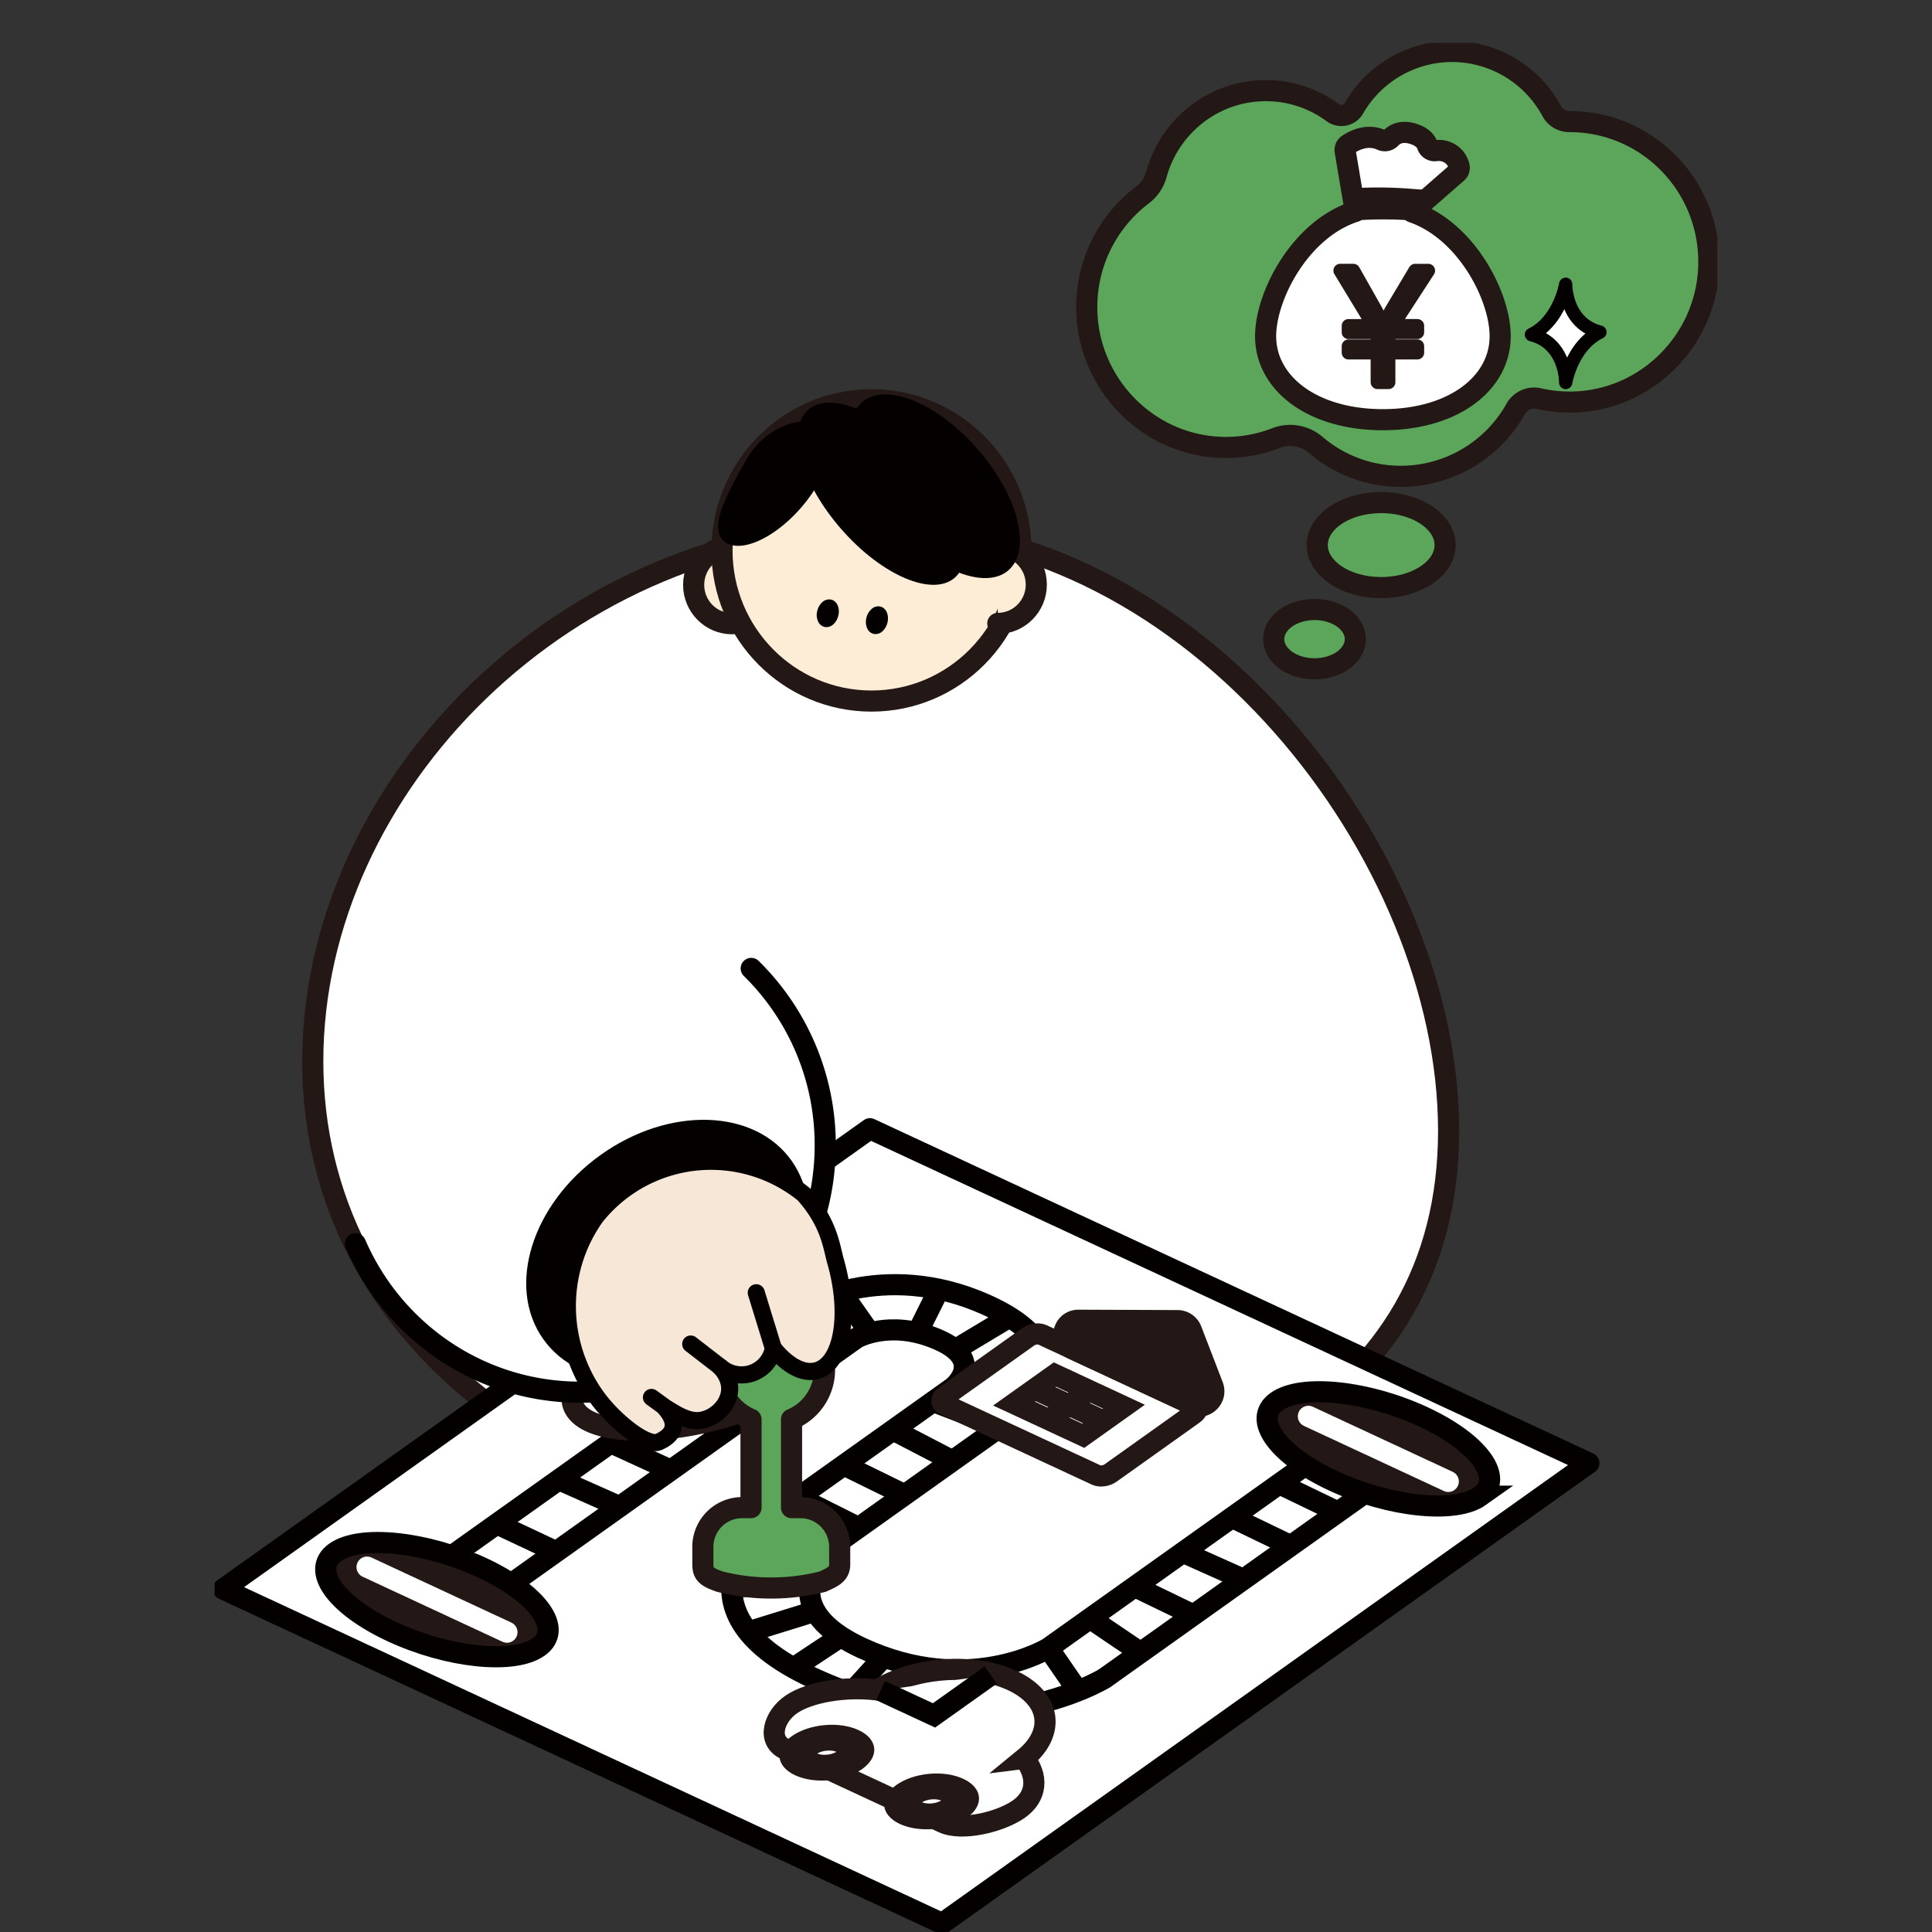 <svg width="90" height="90" viewBox="0 0 90 90" fill="none" xmlns="http://www.w3.org/2000/svg"><rect x="0" y="0" width="90" height="90" fill="#333333" stroke="none"/><g clip-path="url(#clip0_7778_98455)"><g clip-path="url(#clip1_7778_98455)"><path d="M67.482 52.679c0 12.846-11.844 18.398-26.456 18.398-14.61 0-26.456-8.794-26.456-21.64 0-12.847 11.845-24.882 26.456-24.882 14.611 0 26.456 15.277 26.456 28.124z" fill="#fff"/><path d="M67.482 52.679c0 12.846-11.844 18.398-26.456 18.398-14.61 0-26.456-8.794-26.456-21.64 0-12.847 11.845-24.882 26.456-24.882 14.611 0 26.456 15.277 26.456 28.124z" stroke="#231815" stroke-width=".984" stroke-miterlimit="10"/><path d="M43.887 89.603L10.395 74.025l30.13-21.445 33.493 15.578-30.13 21.445z" fill="#fff" stroke="#040000" stroke-width=".984" stroke-linecap="round" stroke-linejoin="round"/><path d="M25.092 76.721c-1.157.824-4.216.505-6.833-.712s-3.8-2.872-2.643-3.695c1.157-.824 4.216-.505 6.833.712 2.617 1.218 3.8 2.872 2.643 3.695z" fill="#231815" stroke="#040000" stroke-width=".984" stroke-miterlimit="10"/><path d="M21.07 72.462l16.232-11.553s3.778-2.291 8.602-.147c5.147 2.288 1.569 5.082 1.569 5.082l-8.66 6.164s-3.203 2.651 1.327 4.758c4.955 2.305 8.695.01 8.695.01l12.72-9.053" fill="#fff"/><path d="M21.07 72.462l16.232-11.553s3.778-2.291 8.602-.147c5.147 2.288 1.569 5.082 1.569 5.082l-8.66 6.164s-3.203 2.651 1.327 4.758c4.955 2.305 8.695.01 8.695.01l12.72-9.053M51.418 78.207l12.72-9.053" stroke="#040000" stroke-width=".984" stroke-miterlimit="10"/><path d="M35.805 70.74s-5 4.138 2.072 7.427c7.736 3.598 13.574.016 13.574.016" stroke="#040000" stroke-width=".984" stroke-miterlimit="10"/><path d="M23.656 73.893L39.888 62.34s1.518-.9 3.742.034c2.373.998.754 2.262.754 2.262l-8.66 6.164" stroke="#040000" stroke-width=".984" stroke-miterlimit="10"/><path d="M68.948 69.698c-1.158.823-4.217.504-6.834-.713s-3.8-2.871-2.643-3.695c1.157-.823 4.217-.504 6.834.713 2.616 1.217 3.8 2.871 2.642 3.695z" fill="#231815" stroke="#040000" stroke-width=".984" stroke-miterlimit="10"/><path d="M22.98 70.908l2.851 1.342m.036-3.397l2.962 1.318m-.356-2.955l2.638 1.21m-.154-3.088l2.731 1.32m-.27-3.014l2.69 1.349m-.112-3.133l2.42 1.365m2.066-1.185l-1.373-1.96m3.598 2.063l1.048-2.105m.827 2.782l2.434-1.46m-1.976 2.603l3.414.071m-4.974 1.257l3.027 1.164m-4.761.233l2.694 1.4m-5.12.162l2.648 1.299m-4.765.211l2.643 1.327m-4.826.496l3.271.935m-4.248 1.447l3.6-.332m-2.709 2.362l2.97-.918m1.341 1.113l-2.17 1.436m4.157-.512l-1.529 1.687m4.023-1.067l-.808 1.826m3.578-2.004l-.031 2.09m2.371-2.87l1.352 1.959m.582-3.35l2.31 1.564m-.232-3.044l2.685 1.298m-.486-2.917l2.814 1.26m-.482-2.866l2.824 1.362m-.715-2.973l2.824 1.362" stroke="#040000" stroke-width=".984" stroke-miterlimit="10"/><path d="M47.72 81.91c1.465-1.199 1.242-2.784-.567-3.625-1.81-.842-4.55-.635-6.28.44-1.544-.188-3.182.113-4 .666-.823.557-1.174 1.683-.287 2.096l7.34 3.413c.887.413 2.658-.028 3.5-.6.908-.617.937-1.561.295-2.39z" fill="#fff" stroke="#231815" stroke-width=".984" stroke-miterlimit="10"/><path d="M40.161 82.41c-.816.582-2.213.71-3.12.289-.908-.422-.982-1.235-.165-1.816.816-.581 2.213-.71 3.12-.288s.981 1.235.165 1.816z" fill="#231815"/><path d="M39.263 81.994c-.371.264-1.006.323-1.419.131-.412-.192-.446-.561-.075-.825.371-.264 1.007-.323 1.419-.131.412.192.446.561.075.825z" fill="#fff" stroke="#231815" stroke-width=".984" stroke-miterlimit="10"/><path d="M45.04 84.68c-.816.581-2.213.71-3.12.288-.908-.422-.982-1.235-.166-1.816.817-.58 2.214-.71 3.121-.287.907.422.981 1.235.165 1.816z" fill="#231815"/><path d="M44.146 84.263c-.371.264-1.006.323-1.419.131-.412-.192-.446-.561-.075-.825.371-.264 1.006-.323 1.419-.13.412.19.446.56.075.825z" fill="#fff" stroke="#231815" stroke-width=".984" stroke-miterlimit="10"/><path d="M41.02 78.753l2.489 1.157 2.642-1.88" fill="#fff"/><path d="M41.02 78.753l2.489 1.157 2.642-1.88h0" stroke="#040000" stroke-width=".984" stroke-miterlimit="10"/><path d="M51.068 68.713L44 65.426c-.177-.082-.171-.255.013-.386l3.89-2.77c.185-.13.478-.17.655-.088l7.068 3.287c.177.083.171.256-.013.387l-3.89 2.77c-.185.13-.478.17-.655.087z" fill="#fff" stroke="#231815" stroke-width=".984" stroke-miterlimit="10"/><path d="M50.457 66.882l-3.219-1.497 1.903-1.354 3.218 1.497-1.902 1.354z" fill="#fff" stroke="#231815" stroke-width=".984" stroke-miterlimit="10"/><path d="M48.191 64.707l3.219 1.497" stroke="#231815" stroke-width=".984" stroke-miterlimit="10"/><path d="M48.953 66.059l1.694-1.206" stroke="#231815" stroke-width=".984" stroke-linecap="round" stroke-linejoin="round"/><path d="M54.858 61.52l-4.612-.018c-.743-.003-.967 1.015-.293 1.329l5.61 2.609c.564.262 1.159-.3.934-.884l-.998-2.591a.691.691 0 00-.641-.445z" fill="#231815" stroke="#231815" stroke-width=".984" stroke-miterlimit="10"/><path d="M34.443 65.805c-3.23 1.095-6.61 1.091-7.55-.01-.94-1.1.916-2.88 4.146-3.975 3.23-1.096 6.611-1.092 7.55.008.94 1.1-.916 2.881-4.146 3.977z" fill="#fff" stroke="#231815" stroke-width=".984" stroke-miterlimit="10"/><path d="M36.713 63.92c-1.12.38-2.46.182-2.992-.44-.531-.623-.055-1.436 1.066-1.816 1.12-.38 2.46-.183 2.991.44.532.623.056 1.435-1.065 1.815z" fill="#fff" stroke="#231815" stroke-width=".984" stroke-miterlimit="10"/><path d="M32.992 66.25c-.61-.227-1.121-.549-1.47-.957-1.135-1.33.944-2.842 3.334-3.652m-3.633 2.589c1.923.414 3.867.24 5.693-.38" stroke="#231815" stroke-width=".984" stroke-miterlimit="10"/><path d="M34.746 62.526l.313.112m.476.813l.025-.226" stroke="#231815" stroke-width=".984" stroke-linecap="round" stroke-linejoin="round"/><path d="M17.098 73.002l6.518 3.032M60.95 65.978l6.517 3.032" stroke="#fff" stroke-width=".984" stroke-linecap="round" stroke-linejoin="round"/><path d="M28.393 65.144c5.63 0 10.193-4.665 10.193-10.419 0-5.754-4.564-10.418-10.193-10.418-5.63 0-10.194 4.664-10.194 10.418s4.564 10.419 10.194 10.419z" fill="#fff"/><path d="M34.107 25.437c-.991 0-1.794.81-1.794 1.809 0 .999.803 1.809 1.794 1.809" fill="#FDECD6"/><path d="M34.107 25.437c-.991 0-1.794.81-1.794 1.809 0 .999.803 1.809 1.794 1.809" stroke="#231815" stroke-width=".984" stroke-linecap="round" stroke-linejoin="round"/><path d="M40.596 32.658c3.846 0 6.963-3.142 6.963-7.018s-3.117-7.018-6.963-7.018-6.963 3.142-6.963 7.018 3.117 7.018 6.963 7.018z" fill="#FDECD6"/><path d="M40.596 32.658c3.846 0 6.963-3.142 6.963-7.018s-3.117-7.018-6.963-7.018-6.963 3.142-6.963 7.018 3.117 7.018 6.963 7.018z" stroke="#231815" stroke-width=".984" stroke-miterlimit="10"/><path d="M46.48 25.423c.992 0 1.795.81 1.795 1.81 0 .998-.803 1.808-1.794 1.808" fill="#FDECD6"/><path d="M46.48 25.423c.992 0 1.795.81 1.795 1.81 0 .998-.803 1.808-1.794 1.808" stroke="#231815" stroke-width=".984" stroke-linecap="round" stroke-linejoin="round"/><path d="M44.485 26.904c1.03-.917.333-3.408-1.557-5.564-1.89-2.157-4.256-3.162-5.286-2.245-1.03.917-.333 3.408 1.557 5.564 1.89 2.157 4.256 3.162 5.286 2.245z" fill="#040000"/><path d="M46.988 26.555c1.083-.964.43-3.494-1.46-5.65-1.89-2.157-4.3-3.123-5.383-2.159-1.083.965-.43 3.494 1.46 5.65 1.89 2.157 4.3 3.123 5.383 2.16zM34.764 21.42c-.915 1.616-1.755 3.154-1.056 3.776.7.623 2.305-.06 3.588-1.523 1.282-1.463 1.755-3.154 1.056-3.776-.699-.623-2.626-.172-3.587 1.523zm3.969 6.516a.467.467 0 00-.424.113.784.784 0 00-.232.387.74.74 0 00.052.553.435.435 0 00.312.222.47.47 0 00.374-.123.784.784 0 00.232-.387c.095-.355-.043-.69-.314-.765zm2.289.323a.454.454 0 00-.424.114.783.783 0 00-.232.386c-.095.355.042.69.314.766a.47.47 0 00.423-.113.786.786 0 00.232-.387c.096-.355-.042-.692-.313-.766z" fill="#040000"/><path d="M34.995 45.113a11.514 11.514 0 013.447 8.237c0 6.354-5.11 11.504-11.413 11.504-4.686 0-8.712-2.846-10.47-6.916" stroke="#040000" stroke-width=".984" stroke-miterlimit="10" stroke-linecap="round"/><path d="M36.873 70.231v-4.114a2.501 2.501 0 00-.809-4.804 2.487 2.487 0 00-2.614 2.494c0 1.043.634 1.935 1.535 2.31v4.114h-.42a1.83 1.83 0 00-1.823 1.837v.808c0 .445.172.588.799.805a9.792 9.792 0 004.619.037l.157-.037c.483-.217.799-.36.799-.805v-.808a1.83 1.83 0 00-1.822-1.837h-.42z" fill="#5BA65B" stroke="#231815" stroke-width=".984" stroke-linecap="round" stroke-linejoin="round"/><path d="M34.205 62.646c3.198-2.29 4.396-6.125 2.676-8.566-1.72-2.442-5.708-2.565-8.906-.275-3.199 2.29-4.397 6.124-2.676 8.566 1.72 2.441 5.708 2.565 8.906.275z" fill="#040000"/><path d="M37.562 55.532a6.855 6.855 0 00-9.69 1.06c-2.384 2.99-1.913 7.362 1.053 9.766.268.217.903 1 1.332.956 1.436-.145.911-1.505.861-1.592.294.112 1.593.511 1.917.417a1.521 1.521 0 00.659-2.526l.01-.014c.371.31.882.436 1.38.292a1.514 1.514 0 001.065-1.184c.654.81 1.392 1.226 2.03 1.041 1.182-.342 1.572-2.611.872-5.07-.198-.694-.288-1.798-1.49-3.146z" fill="#F7E7D6"/><path d="M37.439 55.63a6.855 6.855 0 00-9.689 1.06l-.04.058c-1.754 2.52-1.698 5.9.121 8.373.806 1.095 2.31 2.294 2.858 2.048 1.292-.578.337-1.505.287-1.591.293.112 1.005.723 1.723.578.816-.164 1.476-.992 1.247-1.799a1.516 1.516 0 00-.375-.647l.01-.014c.371.31.882.436 1.38.292a1.514 1.514 0 001.065-1.184c.654.81 1.393 1.226 2.03 1.041 1.182-.342 1.572-2.611.872-5.07-.198-.694-.288-1.798-1.49-3.146z" stroke="#040000" stroke-width=".797" stroke-linejoin="round"/><path d="M35.23 60.221l.794 2.583m-2.444.892l-1.404-1.086m-.769 3.257l-1.06-.77" stroke="#040000" stroke-width=".797" stroke-linecap="round" stroke-linejoin="round"/><path d="M53.22 9.082c.313-.237.542-.57.646-.95.618-2.254 2.667-3.91 5.1-3.91 1.166 0 2.244.38 3.118 1.025.327.24.784.147.988-.205a5.279 5.279 0 014.569-2.645 5.283 5.283 0 014.648 2.785.932.932 0 00.827.482h.006c3.675 0 6.635 3.082 6.476 6.821-.142 3.33-2.796 6.043-6.097 6.234a6.452 6.452 0 01-1.817-.15.983.983 0 00-1.078.48 6.137 6.137 0 01-5.348 3.14c-1.514 0-2.9-.552-3.97-1.466a1.83 1.83 0 00-1.848-.315 6.43 6.43 0 01-2.55.432c-3.473-.114-6.264-3.026-6.265-6.527a6.54 6.54 0 012.596-5.231zm11.12 18.29c1.645 0 2.978-.887 2.978-1.98s-1.333-1.979-2.977-1.979c-1.645 0-2.978.886-2.978 1.98 0 1.092 1.333 1.979 2.978 1.979zm-3.104 3.783c1.05 0 1.9-.619 1.9-1.381 0-.763-.85-1.38-1.9-1.38-1.05 0-1.9.617-1.9 1.38 0 .762.85 1.38 1.9 1.38z" fill="#fff"/><path d="M53.22 9.082c.313-.237.542-.57.646-.95.618-2.254 2.667-3.91 5.1-3.91 1.166 0 2.244.38 3.118 1.025.327.24.784.147.988-.205a5.279 5.279 0 014.569-2.645 5.283 5.283 0 014.648 2.785.932.932 0 00.827.482h.006c3.675 0 6.635 3.082 6.476 6.821-.142 3.33-2.796 6.043-6.097 6.234a6.453 6.453 0 01-1.817-.15.983.983 0 00-1.078.48 6.137 6.137 0 01-5.348 3.14c-1.514 0-2.9-.552-3.97-1.466a1.83 1.83 0 00-1.848-.315 6.43 6.43 0 01-2.55.432c-3.473-.114-6.264-3.026-6.265-6.527a6.54 6.54 0 012.596-5.231zm11.12 18.29c1.645 0 2.978-.887 2.978-1.98s-1.333-1.979-2.977-1.979c-1.645 0-2.978.886-2.978 1.98 0 1.092 1.333 1.979 2.978 1.979zm-3.104 3.783c1.05 0 1.9-.619 1.9-1.381 0-.763-.85-1.38-1.9-1.38-1.05 0-1.9.617-1.9 1.38 0 .762.85 1.38 1.9 1.38z" fill="#5BA65B" stroke="#231815" stroke-width=".984" stroke-linecap="round" stroke-linejoin="round"/><path d="M73.862 15.538c-.397.33-.672.746-.86 1.128-.175-.418-.475-.855-.99-1.145.397-.331.672-.746.86-1.128.174.417.475.855.99 1.145z" fill="#fff"/><path d="M73.24 17.869a.31.31 0 01-.33.258.31.31 0 01-.284-.308c-.001-.162-.052-1.593-1.361-1.928a.313.313 0 01-.06-.583c1.148-.562 1.423-2.101 1.425-2.116a.314.314 0 01.33-.259.31.31 0 01.285.307c.002.163.054 1.594 1.362 1.93a.313.313 0 01.06.583c-1.15.562-1.424 2.1-1.426 2.116zm-1.23-2.348c.516.29.816.728.991 1.145.188-.382.463-.797.86-1.127-.515-.29-.815-.729-.99-1.146a3.422 3.422 0 01-.86 1.128z" fill="#040000"/><path d="M65.78 9.874l2.091-1.826a.298.298 0 00.1-.295.947.947 0 00-.47-.625 1.015 1.015 0 00-.626-.11.352.352 0 01-.38-.237c-.062-.192-.235-.418-.684-.553-.54-.163-.862.034-1.033.217a.375.375 0 01-.425.076c-.656-.3-1.273.02-1.557.212a.302.302 0 00-.134.3l.462 2.75a.28.28 0 00.02.064c-2.565.811-4.187 3.925-4.187 5.815 0 2.188 2.172 3.889 5.464 3.889 3.292 0 5.463-1.701 5.463-3.89 0-1.87-1.587-4.936-4.104-5.787z" fill="#fff" stroke="#231815" stroke-width=".984" stroke-linecap="round" stroke-linejoin="round"/><path d="M63.132 9.874l.056-.004a18.767 18.767 0 012.576.004l.696-.63-.852-.064a18.874 18.874 0 00-2.03-.043l-.496.016.05.72z" fill="#5BA65B" stroke="#231815" stroke-width=".787" stroke-linecap="round" stroke-linejoin="round"/><path d="M64.145 17.808v-1.336a.022.022 0 00-.021-.022h-1.305a.022.022 0 01-.022-.022v-.3c0-.011.01-.02.022-.02h1.305c.012 0 .021-.01.021-.023v-.563a.022.022 0 00-.021-.022h-1.305a.022.022 0 01-.022-.022v-.3c0-.011.01-.021.022-.021h1.096a.022.022 0 00.019-.033l-1.52-2.506a.022.022 0 01.018-.034h.613c.007 0 .014.005.018.011l1.075 1.904c.124.236.192.393.295.622h.027c.103-.2.199-.407.322-.642v-.002l1.123-1.882a.022.022 0 01.018-.01h.612c.017 0 .027.019.018.033l-1.626 2.505c-.01.015 0 .034.018.034h1.081c.012 0 .022.01.022.022v.3c0 .011-.01.02-.022.02h-1.298a.022.022 0 00-.021.023v.563c0 .012.01.022.021.022h1.298c.012 0 .022.01.022.022v.3c0 .011-.01.021-.022.021h-1.298a.022.022 0 00-.021.022v1.335c0 .013-.01.022-.022.022h-.518a.022.022 0 01-.022-.021z" fill="#231815" stroke="#231815" stroke-width=".59" stroke-miterlimit="10"/></g></g><defs><clipPath id="clip0_7778_98455"><path fill="#fff" d="M0 0h90v90H0z"/></clipPath><clipPath id="clip1_7778_98455"><path fill="#fff" transform="translate(10 2)" d="M0 0h70v88H0z"/></clipPath></defs></svg>